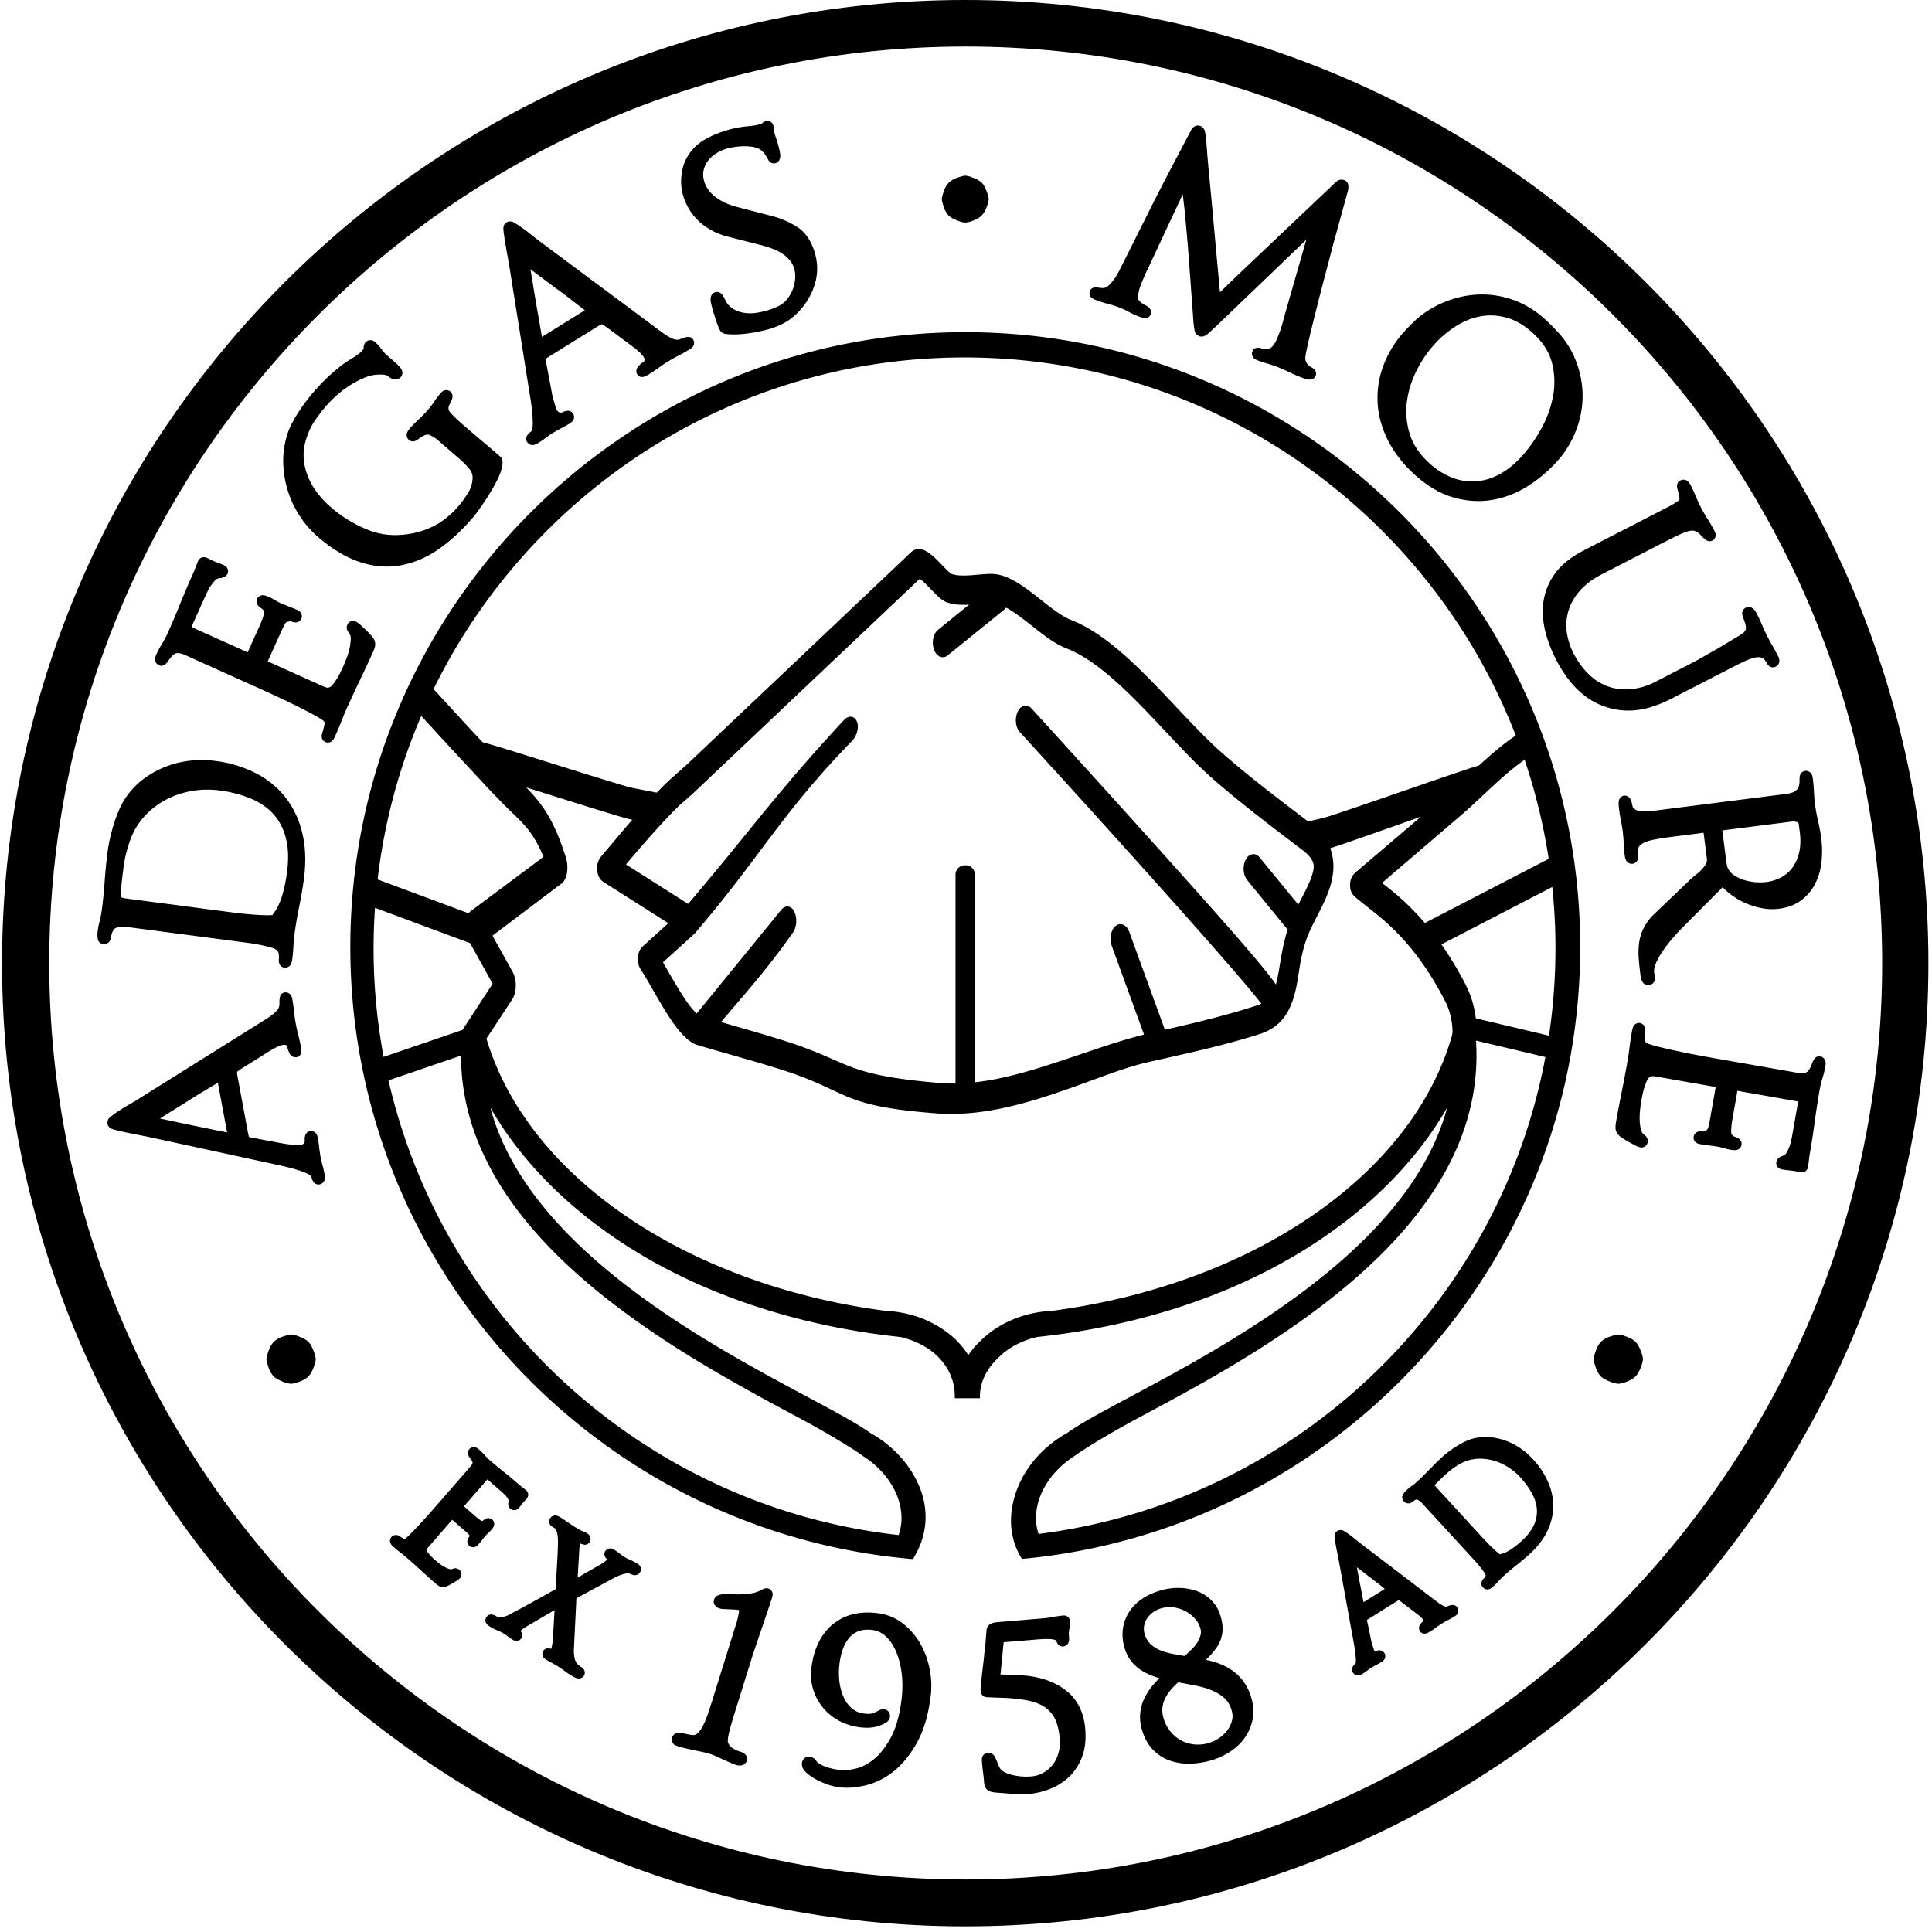<svg xmlns="http://www.w3.org/2000/svg" width="80" height="80" viewBox="0 0 80 80">
    <g fill="#000" fill-rule="evenodd">
        <path d="M9.357 46.882l-.567-.114-.581-.12c-.178-.035-.286-.057-.325-.066l-1.142-.241-.117-.025c.076-.05.176-.114.297-.19l.826-.514a24.672 24.672 0 01.741-.46l.467-.278.066-.039.004.022.378 2.034-.047-.01m4.082 1.74a3.75 3.75 0 00-.087-.378 3.493 3.493 0 01-.078-.334 6.007 6.007 0 01-.055-.38 5.979 5.979 0 00-.059-.411 1.072 1.072 0 00-.024-.092.26.26 0 00-.303-.184c-.07.012-.228.073-.215.352.003.05.001.075 0 .084-.019.057-.055.112-.176.135-.006.001-.034.005-.105.002a5.232 5.232 0 01-.544-.052l-1.307-.245a1.442 1.442 0 01-.175-.04.31.31 0 01-.012-.035 3.724 3.724 0 01-.04-.187l-.414-2.233a1.579 1.579 0 01-.029-.204c-.002-.025.002-.037.002-.037l-.001.001c.001-.001.006-.011.025-.024.04-.03.09-.064.148-.103l1.236-.774c.066-.04.15-.085.25-.132a.982.982 0 01.228-.081.27.27 0 01.133.005c.006.003.029.01.056.06v.001l.004.02a.946.946 0 00.104.28.27.27 0 00.286.14c.066-.012.217-.07.184-.335a3.52 3.52 0 00-.017-.125 6.669 6.669 0 00-.103-.462 6.418 6.418 0 01-.173-.955 7.12 7.12 0 00-.08-.56c-.036-.192-.19-.268-.322-.243-.074.014-.167.065-.193.23a.972.972 0 00-.012.13 5.815 5.815 0 000 .174.467.467 0 01-.154.265 2.3 2.3 0 01-.23.19 4.28 4.28 0 01-.26.171l-5.013 3.137c-.201.13-.402.252-.597.363a8.25 8.25 0 00-.61.387l-.03.026s-.015.014-.066.048c-.176.116-.169.267-.158.326.031.169.207.215.291.238.09.024.203.051.351.084.144.032.309.066.495.102.183.036.373.073.569.113l4.872 1.056.507.109c.183.04.363.083.533.129.17.046.332.096.48.15.132.049.233.1.298.152.016.013.04.039.055.093.065.238.195.28.28.28a.222.222 0 00.047-.005c.147-.027.239-.156.222-.315a1.408 1.408 0 00-.014-.107M4.995 37.008c.011-.091.022-.198.029-.31.017-.181.036-.356.058-.518l.04-.312c.039-.294.113-.61.22-.938.102-.32.238-.6.405-.834a3.08 3.08 0 01.658-.683c.254-.192.53-.348.818-.46a3.795 3.795 0 011.842-.226 5.15 5.15 0 011.337.346c.374.159.685.376.927.646.24.268.411.6.51.99.102.395.117.872.046 1.414a6.775 6.775 0 01-.172.86 2.738 2.738 0 01-.316.746.825.825 0 00-.109.157 1.09 1.09 0 01-.186.012c-.166 0-.35-.007-.55-.022a16.453 16.453 0 01-.967-.098l-4.375-.575a.548.548 0 01-.197-.049c-.013-.007-.015-.011-.016-.016a.311.311 0 01-.002-.13m-.436 1.923a.458.458 0 00.034-.117c.027-.149.083-.335.196-.384.126-.055.293-.07.496-.042l4.956.651c.07.009.167.024.29.043a6.577 6.577 0 01.718.161.595.595 0 01.193.085c.048.037.111.105.108.274V39.62c.001.02.002.057-.003.12-.02.288.2.325.225.329a.273.273 0 00.297-.198.762.762 0 00.032-.14c.025-.185.04-.366.048-.536.007-.157.022-.324.045-.499.05-.385.115-.77.193-1.144.08-.385.147-.78.2-1.175.088-.68.066-1.307-.066-1.865a3.844 3.844 0 00-.685-1.474 3.706 3.706 0 00-1.233-1.017 5.057 5.057 0 00-1.686-.512 4.388 4.388 0 00-1.024-.013 3.988 3.988 0 00-1.005.24c-.325.123-.632.29-.913.495a3.29 3.29 0 00-.746.765 2.951 2.951 0 00-.287.515c-.08.183-.154.378-.219.58a7.36 7.36 0 00-.163.602c-.045.2-.08.388-.102.559-.054.41-.095.825-.124 1.235-.027.398-.067.804-.12 1.207a3.339 3.339 0 01-.078.405c-.04.146-.07.3-.09.459l-.008.057a.7.7 0 00-.003.144l.011.104a.259.259 0 00.226.232.266.266 0 00.287-.164M15.456 26.977c.022-.05.043-.105.061-.168a.454.454 0 00-.007-.285.7.7 0 00-.147-.219 3.595 3.595 0 00-.217-.225 13.837 13.837 0 00-.215-.2.808.808 0 00-.203-.145.257.257 0 00-.205-.006.264.264 0 00-.14.138.295.295 0 00.055.322.364.364 0 01.042.06.48.48 0 01.043.244 2.186 2.186 0 01-.057.39 2.915 2.915 0 01-.126.403c-.054.136-.101.25-.14.338-.032.068-.068.146-.113.236a2.835 2.835 0 01-.31.492.32.32 0 01-.109.095l-.012.005a.18.18 0 01-.1.023.676.676 0 01-.17-.053l-2.299-1.036.586-1.3c.034-.076.079-.162.132-.255.034-.06.066-.074.1-.082a.562.562 0 01.136-.021.67.67 0 01.062.02c.215.08.337-.04.375-.126a.257.257 0 00-.107-.328.809.809 0 00-.082-.045 6.208 6.208 0 00-.369-.153 6.45 6.45 0 01-.344-.142 1.63 1.63 0 01-.19-.103 2.048 2.048 0 00-.243-.13 3.817 3.817 0 00-.118-.046c-.205-.078-.333.018-.38.122-.022.049-.078.22.14.367l.08.057.008.009c.018.014.042.04.057.103l.005.02s.002.012-.003.04c-.008.048-.02.098-.038.15a3.142 3.142 0 01-.114.304l-.525 1.165-2.328-1.049.013-.03.567-1.26c.042-.092.088-.185.137-.279.046-.084.1-.165.162-.241a.81.81 0 01.164-.175.467.467 0 01.171-.041l.029-.004.026-.01a.035.035 0 01.01-.003.272.272 0 00.214-.162.254.254 0 00.008-.198.284.284 0 00-.158-.158 4.143 4.143 0 00-.278-.112 3.35 3.35 0 01-.245-.1.35.35 0 01-.053-.027.92.92 0 00-.112-.058c-.183-.083-.323.003-.375.119-.042.093-.08.189-.116.285-.03.083-.065.169-.103.254-.185.41-.363.827-.53 1.242-.163.406-.339.819-.522 1.226-.064.142-.137.28-.217.408-.09.144-.173.3-.245.46a.467.467 0 00-.05.195.27.27 0 00.157.254c.039.018.175.063.307-.084.03-.035.06-.07.088-.112.152-.227.26-.285.31-.3.089-.025.224.001.39.076l3.36 1.513a43.902 43.902 0 011.274.605c.256.127.497.252.717.372.28.153.354.218.364.227.062.068.055.106.051.122-.019.1-.043.2-.071.295a3.31 3.31 0 00-.04.145c-.04.17.05.279.138.318.034.016.07.023.107.023.09 0 .185-.046.25-.164a2.67 2.67 0 00.07-.142c.088-.197.172-.396.247-.59.073-.189.153-.38.238-.569.157-.347.337-.734.535-1.148.2-.415.38-.806.54-1.158M12.398 21.344c.212.33.466.626.755.876.571.494 1.14.842 1.69 1.033.394.138.789.207 1.178.207.162 0 .323-.012.482-.036a3.895 3.895 0 001.584-.634c.5-.333.996-.783 1.475-1.336.088-.103.198-.247.334-.44.132-.188.262-.385.387-.588a6.38 6.38 0 00.339-.622 1.86 1.86 0 00.183-.565c.004-.048.005-.09.004-.126a.319.319 0 00-.118-.228l-.304-.263a31.367 31.367 0 00-.443-.375c-.155-.129-.3-.252-.436-.37l-.305-.263a6.134 6.134 0 01-.536-.507c-.106-.12-.098-.192-.095-.215v-.012a.298.298 0 01.021-.082c.018-.045.038-.086.058-.123a.944.944 0 00.069-.156c.053-.165-.017-.258-.064-.299a.263.263 0 00-.356.007.824.824 0 00-.066.066 3.615 3.615 0 00-.26.345 3.51 3.51 0 01-.236.313c-.144.165-.28.306-.407.421-.139.127-.26.25-.36.365a.87.87 0 00-.084.119c-.088.146-.041.286.044.36.072.061.198.095.336.006l.127-.087c.042-.03.092-.06.149-.091a.462.462 0 01.142-.048c.023-.004.077-.002.176.05.13.068.195.116.227.144l.929.803c.175.151.321.301.435.447a.547.547 0 01.114.401 1.19 1.19 0 01-.181.56c-.124.205-.256.39-.392.547a3.557 3.557 0 01-.876.75 3.379 3.379 0 01-1.068.392c-.642.123-1.245.075-1.792-.141a5.464 5.464 0 01-1.567-.956 3.973 3.973 0 01-.55-.583c-.16-.21-.29-.435-.387-.672a2.57 2.57 0 01-.176-.743 2.07 2.07 0 01.093-.784c.085-.283.197-.531.332-.739.142-.216.315-.444.516-.677a4.56 4.56 0 01.443-.44c.17-.15.353-.286.544-.408.19-.12.39-.224.594-.309.19-.08.377-.121.56-.125.106-.006.202-.003.285.01a.347.347 0 01.176.09c.047.04.103.07.168.088a.297.297 0 00.313-.095c.04-.046.15-.212-.072-.439a3.675 3.675 0 00-.227-.212l-.23-.2a1.559 1.559 0 01-.259-.275 1.726 1.726 0 00-.281-.313.303.303 0 00-.22-.081.253.253 0 00-.174.088.337.337 0 00-.078.26.716.716 0 01-.079.104.994.994 0 01-.134.121 2.715 2.715 0 01-.21.144 6.332 6.332 0 00-.445.29c-.224.169-.44.352-.642.546a9.01 9.01 0 00-.578.608 7.879 7.879 0 00-.588.782 6.007 6.007 0 00-.269.45 2.763 2.763 0 00-.196.442c-.132.388-.196.79-.191 1.195a4.204 4.204 0 00.67 2.228M22.25 11.361l.78.583a22.83 22.83 0 01.697.523l.429.335.06.047-.019.011-1.758 1.092a99.276 99.276 0 00-.208-1.202l-.057-.327-.189-1.152-.02-.118c.076.053.171.123.285.208M20.9 9.927c.022.146.05.311.084.498.033.183.068.374.102.571l.784 4.923.083.512c.03.184.055.367.074.543.02.176.03.345.034.503.003.14-.01.254-.033.332a.17.17 0 01-.067.085c-.24.179-.176.343-.138.404.052.084.137.13.23.13a.313.313 0 00.144-.037c.048-.024.08-.041.096-.051.121-.076.23-.15.32-.22.078-.06.173-.125.283-.193.092-.057.205-.12.334-.189.14-.073.26-.142.362-.204.017-.011.043-.03.077-.057a.263.263 0 00.062-.349c-.037-.06-.15-.186-.407-.072a.705.705 0 01-.078.031c-.06.003-.126-.011-.191-.116-.002-.004-.017-.029-.039-.096a9.931 9.931 0 01-.117-.388c-.02-.07-.028-.11-.032-.138l-.246-1.306a1.395 1.395 0 01-.026-.179.199.199 0 01.028-.023c.04-.029.093-.064.16-.105l1.93-1.197c.093-.058.15-.087.18-.101a.144.144 0 01.034-.012c.001 0 .012.002.031.014.042.027.093.062.15.101l1.169.87c.062.047.134.11.215.186.073.07.126.131.158.183.026.042.04.083.042.125 0 .007.002.031-.036.074v.001l-.016.01a.928.928 0 00-.224.199.27.27 0 00-.027.317c.035.057.145.177.38.05.058-.032.095-.052.11-.062.134-.083.265-.171.392-.263a6.214 6.214 0 01.828-.508c.168-.086.333-.18.492-.279a.301.301 0 00.144-.186.263.263 0 00-.034-.2c-.039-.064-.12-.133-.285-.098a1.08 1.08 0 00-.125.036l-.108.04-.055.023a.463.463 0 01-.301-.046 2.172 2.172 0 01-.262-.146 3.903 3.903 0 01-.253-.18l-4.744-3.531c-.193-.14-.38-.284-.554-.425a7.801 7.801 0 00-.583-.427l-.034-.02a.473.473 0 01-.07-.043c-.17-.123-.309-.061-.36-.029-.146.09-.126.272-.116.358.01.089.025.206.049.357M28.972 9.19c.322.29.711.493 1.156.607l1.376.35c.157.04.313.09.466.145.144.052.28.119.403.198.12.077.227.17.321.276.088.1.15.215.191.353.059.198.06.42.004.657a1.44 1.44 0 01-.304.618.981.981 0 01-.33.27 2.647 2.647 0 01-.452.182 3.78 3.78 0 01-.463.105 1.731 1.731 0 01-.44.014 1.326 1.326 0 01-.406-.104 1.05 1.05 0 01-.347-.253.37.37 0 01-.055-.08 10.011 10.011 0 00-.083-.155c-.029-.054-.056-.1-.08-.14-.09-.14-.22-.16-.311-.134-.073.022-.235.103-.184.402.017.101.046.22.085.353.038.127.078.255.12.385.044.133.094.265.147.39l.005.01c.052.104.137.17.24.186.039.006.082.011.129.015.076.005.156.008.238.008.194 0 .405-.017.63-.05.31-.045.592-.104.833-.176.295-.088.556-.204.775-.347a2.63 2.63 0 00.624-.587c.252-.326.426-.682.516-1.056.092-.382.079-.777-.039-1.174-.14-.47-.374-.821-.697-1.041a3.615 3.615 0 00-1.122-.484l-1.33-.345a3.187 3.187 0 01-.471-.152 2.167 2.167 0 01-.425-.23 1.583 1.583 0 01-.332-.31 1.142 1.142 0 01-.2-.388.908.908 0 01-.027-.446.996.996 0 01.169-.385c.086-.119.197-.223.33-.31.137-.091.292-.163.46-.212.084-.025.187-.047.307-.065.12-.018.243-.03.363-.034.116-.003.233.002.345.016.102.014.196.036.277.068a.616.616 0 01.183.125 1.266 1.266 0 01.224.315c.106.228.29.186.324.177.053-.016.178-.073.193-.266a.735.735 0 00-.019-.214l-.038-.17a4.913 4.913 0 00-.12-.403 4.884 4.884 0 01-.075-.234.23.23 0 01-.008-.07.68.68 0 00-.025-.204c-.043-.142-.178-.219-.315-.178a.327.327 0 00-.166.104 1.775 1.775 0 01-.313.075 7.898 7.898 0 01-.301.034 4.75 4.75 0 00-.385.054 4.653 4.653 0 00-1.154.384c-.251.12-.461.265-.621.428a1.818 1.818 0 00-.515.95c-.076.364-.065.716.034 1.049.129.433.359.801.685 1.094M45.372 12.329h-.001l-.002-.001h.003zm-.1.048c.036.018.08.037.13.056.155.059.316.109.477.15.142.035.286.08.428.133.146.055.286.119.416.189.146.08.304.152.468.213l.103.032c.254.076.332-.08.35-.127a.264.264 0 00-.047-.261l-.017-.023-.022-.018a.893.893 0 00-.147-.094 1.004 1.004 0 01-.168-.105.559.559 0 01-.086-.09c-.014-.018-.056-.073-.032-.214.024-.14.053-.258.086-.346a9.414 9.414 0 01.362-.833l1.401-2.994c.04.303.073.607.102.91.038.402.075.815.11 1.226l.117 1.565.07.95.037.53c.008.125.02.238.036.334l.004.019a.517.517 0 01.01.069.31.31 0 00.198.272c.12.044.247.005.38-.12l.253-.227 3.782-3.63.018-.017-.888 3.1c-.037.14-.074.275-.111.406a5.09 5.09 0 01-.212.593c-.03.072-.068.143-.11.21a.694.694 0 01-.132.154.203.203 0 01-.112.051.595.595 0 01-.267-.005.893.893 0 00-.085-.025c-.188-.05-.287.066-.315.14a.262.262 0 00.04.259c.037.045.087.08.153.105.133.05.271.096.412.137a5.378 5.378 0 01.885.344c.178.087.36.166.543.235.16.06.264.088.346.088a.269.269 0 00.116-.024.24.24 0 00.126-.134c.02-.054.063-.235-.196-.362a.354.354 0 01-.112-.086l-.01-.01a.398.398 0 01-.113-.258c0-.007-.003-.08.06-.38.053-.247.122-.543.204-.88.085-.343.178-.712.278-1.108.1-.395.198-.773.294-1.136.096-.362.18-.683.252-.962.073-.282.123-.467.155-.572l.525-1.915c.063-.285-.048-.392-.153-.432a.322.322 0 00-.313.05c-.044.033-.101.086-.169.156l-3.945 3.74c-.327.314-.567.547-.714.694l-.006.006a896.34 896.34 0 01-.193-2.101l-.143-1.563-.098-1.037a47.066 47.066 0 01-.109-1.246 14.342 14.342 0 01-.02-.266 6.125 6.125 0 00-.029-.295l-.005-.028a2.032 2.032 0 01-.021-.1c-.034-.169-.136-.232-.194-.253-.1-.038-.252-.027-.355.129a.795.795 0 00-.065.112l-.729 1.387c-.368.7-.732 1.408-1.08 2.108l-1.058 2.113a7.452 7.452 0 01-.133.258 2.065 2.065 0 01-.38.5.36.36 0 01-.147.092c-.065.012-.105.013-.126.012a1.527 1.527 0 01-.23-.031c-.152-.014-.241.075-.272.155-.038.103-.011.249.141.326zM58.249 16.707c.047-.441.175-.88.381-1.304.207-.428.465-.813.766-1.144a4.32 4.32 0 01.92-.772c.327-.202.672-.335 1.024-.394a2.28 2.28 0 01.383-.032c.225 0 .453.033.682.098.359.102.718.315 1.068.633.405.368.67.778.786 1.216.117.45.136.911.054 1.37a4.45 4.45 0 01-.485 1.359c-.242.44-.521.835-.83 1.175-.27.297-.564.536-.876.71a2.435 2.435 0 01-.956.305 2.284 2.284 0 01-.993-.132 3.023 3.023 0 01-.998-.627c-.386-.352-.651-.742-.788-1.162a3.114 3.114 0 01-.138-1.3m-.763 1.555c.256.497.624.967 1.097 1.397.494.448 1.011.758 1.536.92.366.113.734.169 1.097.169.158 0 .316-.01.473-.032a3.945 3.945 0 001.49-.535c.466-.28.9-.639 1.288-1.066a4.123 4.123 0 001.031-2.21c.054-.405.043-.82-.034-1.236a4.063 4.063 0 00-.443-1.22 3.993 3.993 0 00-.481-.662 8.1 8.1 0 00-.568-.568 3.829 3.829 0 00-2.417-1.02 3.99 3.99 0 00-1.273.148 4.284 4.284 0 00-1.185.537c-.181.115-.35.247-.502.39a7.519 7.519 0 00-.423.431 4.389 4.389 0 00-.895 1.45 3.809 3.809 0 00-.23 1.564c.034.523.182 1.042.44 1.543M64.54 23.561c-.256.29-.442.627-.551.998-.121.414-.14.863-.055 1.332.082.458.252.939.505 1.43.534 1.036 1.236 1.695 2.085 1.961a2.965 2.965 0 001.292.116c.433-.055.917-.22 1.44-.49l2.607-1.343c.169-.087.332-.165.483-.23.138-.06.267-.099.384-.115a.458.458 0 01.246.022c.057.025.108.082.154.17a.925.925 0 00.056.093c.08.122.222.162.348.098a.268.268 0 00.146-.243.405.405 0 00-.052-.192c-.07-.136-.147-.277-.229-.42a9.608 9.608 0 01-.219-.402 5.977 5.977 0 01-.213-.46 6.906 6.906 0 00-.23-.493.794.794 0 00-.1-.146c-.095-.111-.236-.143-.358-.08-.035.018-.207.123-.107.382.022.059.049.134.078.22a.883.883 0 01.047.236.19.19 0 01-.024.1.418.418 0 01-.106.112 2.634 2.634 0 01-.243.16c-.127.074-.28.166-.457.275-.175.107-.351.21-.523.307-.178.1-.34.192-.484.275a9.008 9.008 0 01-.286.16l-1.584.816a2.807 2.807 0 01-1.085.33c-.34.023-.66-.019-.946-.125a2.215 2.215 0 01-.784-.508 3.278 3.278 0 01-.61-.838 2.683 2.683 0 01-.293-.94 2.118 2.118 0 01.09-.89c.094-.282.254-.552.476-.799.225-.249.519-.469.873-.651l2.493-1.285c.293-.15.536-.272.723-.36.174-.08.316-.134.425-.157a.466.466 0 01.213-.006.586.586 0 01.235.153 1.652 1.652 0 00.205.198c.134.112.247.08.301.052a.253.253 0 00.137-.235.367.367 0 00-.046-.159 6.23 6.23 0 00-.291-.503 6.04 6.04 0 01-.483-.924 6.003 6.003 0 00-.218-.475.647.647 0 00-.086-.128.274.274 0 00-.342-.063c-.044.022-.181.113-.121.338l.048.176c.015.057.027.118.035.179a.306.306 0 01-.003.099.397.397 0 01-.112.097 4.22 4.22 0 01-.426.244l-3.401 1.752c-.447.23-.803.493-1.056.779M74.153 34.024a.687.687 0 01.279.022c.018.006.043.013.054.097l.043.34c.035.27.028.525-.017.76-.046.231-.13.44-.247.62-.117.177-.271.324-.459.438-.19.114-.416.189-.671.222a2.203 2.203 0 01-.433.007 2.148 2.148 0 01-.458-.083 1.65 1.65 0 01-.406-.182.789.789 0 01-.273-.28.532.532 0 01-.064-.203 10.058 10.058 0 01-.043-.3l-.137-1.074-.002-.023 2.834-.36zm-6.226-.434a.446.446 0 01-.307-.149s-.005-.006-.01-.025a1.689 1.689 0 01-.032-.13.77.77 0 00-.053-.17c-.066-.142-.187-.181-.28-.17-.048.007-.208.046-.22.287-.003.066.003.154.017.27.02.155.046.315.078.476.03.152.055.302.073.448.02.16.033.318.039.47a5.8 5.8 0 00.041.508c.008.058.02.112.036.164.051.156.185.212.295.198.124-.016.212-.111.227-.244.004-.042.005-.09.002-.148l-.007-.144c-.002-.03.001-.042.001-.042l.008-.03a.274.274 0 01.117-.19c.107-.082.263-.145.465-.186.228-.048.479-.09.745-.123l1.38-.176.137 1.075a.321.321 0 01-.033.199c-.044.081-.101.16-.169.234-.07.077-.15.15-.237.215a2.844 2.844 0 00-.27.232l-1.455 1.393a2.195 2.195 0 00-.443.574 1.94 1.94 0 00-.198.622 3.062 3.062 0 00-.018.652c.016.215.04.448.072.692.005.039.015.09.033.164.046.189.178.254.29.254l.037-.002v-.001c.135-.017.267-.132.24-.342a.92.92 0 00-.023-.125.525.525 0 01-.012-.066.742.742 0 01.08-.38c.075-.173.174-.346.292-.515.12-.173.248-.336.377-.487.131-.152.239-.272.316-.352l1.767-1.778.005-.004c.13.136.276.26.434.37.185.128.383.236.589.32.207.085.423.147.643.185.226.039.448.045.663.017.367-.047.68-.166.93-.354.245-.185.439-.416.576-.687.133-.263.22-.561.258-.885a4.037 4.037 0 00-.008-.978 7.346 7.346 0 00-.134-.742 6.741 6.741 0 01-.126-.697 5.609 5.609 0 01-.042-.494 6.025 6.025 0 00-.045-.53 1.203 1.203 0 00-.023-.13.27.27 0 00-.305-.209.25.25 0 00-.215.23 1.351 1.351 0 00-.01.115l-.001.01v.011c.007.179-.03.316-.107.406-.078.09-.22.15-.423.176l-5.605.713a2.156 2.156 0 01-.452.005zM75.542 43.85a.262.262 0 00-.17-.109c-.043-.007-.186-.018-.278.157-.02.04-.04.083-.058.13-.09.258-.18.341-.226.368-.055.032-.17.062-.396.023l-3.63-.637-.562-.104a34.545 34.545 0 01-.821-.168 20.73 20.73 0 01-.787-.183c-.31-.08-.397-.124-.409-.13-.077-.05-.08-.09-.08-.106a2.939 2.939 0 01-.003-.304c.002-.058.002-.107.002-.15-.002-.175-.116-.257-.213-.275-.12-.021-.262.041-.309.227a1.73 1.73 0 00-.033.155 12.19 12.19 0 00-.095.632c-.024.199-.054.404-.09.61-.067.376-.146.795-.236 1.245-.089.448-.169.87-.236 1.255-.01.054-.015.112-.018.178-.004.1.021.192.077.275a.734.734 0 00.197.175c.08.055.169.11.266.165l.257.14a.855.855 0 00.233.091.256.256 0 00.302-.214.294.294 0 00-.134-.298.33.33 0 01-.055-.048.468.468 0 01-.101-.226 2.126 2.126 0 01-.041-.391c-.003-.141.005-.283.022-.423a6.937 6.937 0 01.103-.618 2.948 2.948 0 01.179-.553.3.3 0 01.083-.12l.01-.008a.182.182 0 01.091-.047.66.66 0 01.177.01l2.483.436-.246 1.405a3.06 3.06 0 01-.065.28c-.018.065-.045.088-.075.104a.553.553 0 01-.13.054c-.007 0-.027 0-.063-.004-.229-.025-.316.122-.333.215a.258.258 0 00.185.29c.04.013.07.02.092.024.128.022.261.042.395.057.117.013.242.031.368.054.07.012.14.03.21.052.089.028.179.05.266.066l.127.016c.218.025.318-.1.338-.213.01-.053.02-.232-.225-.32-.071-.026-.092-.036-.092-.036l-.011-.006a.177.177 0 01-.08-.087l-.01-.018s-.006-.01-.007-.039a1.053 1.053 0 010-.155c.003-.062.008-.12.014-.177.007-.056.014-.105.021-.146l.22-1.258 2.516.442-.005.032-.239 1.36c-.017.099-.039.2-.064.304a1.448 1.448 0 01-.097.275.83.83 0 01-.116.21.448.448 0 01-.156.082l-.026.01-.023.018-.009.005a.27.27 0 00-.168.209.257.257 0 00.042.194c.03.042.086.096.191.114.096.017.197.03.298.04a3.5 3.5 0 01.263.035.383.383 0 01.056.014c.037.012.08.022.123.03a.41.41 0 00.07.005c.06 0 .114-.016.16-.048a.255.255 0 00.105-.166c.018-.1.032-.203.042-.305.009-.089.022-.18.038-.272.076-.438.146-.887.205-1.334.059-.435.127-.878.204-1.317.027-.155.064-.306.11-.449.052-.162.093-.333.124-.506.015-.082.026-.201-.044-.3M20.212 63.482a1.45 1.45 0 00.184-.199c.112-.144.07-.288-.013-.36-.074-.065-.21-.1-.352.017a.521.521 0 01-.04.032l-.01.007c-.006.004-.017.004-.026.004h-.002a.518.518 0 01-.07-.041 2.17 2.17 0 01-.148-.114l-.523-.455.97-1.115.587.51c.045.04.09.082.133.125.037.038.07.078.101.126a.687.687 0 01.058.096.248.248 0 01-.009.079l-.005.028.001.023a.251.251 0 00.26.288.257.257 0 00.18-.094c.042-.048.083-.1.124-.154a2.07 2.07 0 01.123-.148.81.81 0 00.063-.065.286.286 0 00.068-.132.24.24 0 00-.078-.23c-.05-.042-.1-.083-.152-.121a2.077 2.077 0 01-.125-.1c-.208-.182-.422-.36-.635-.53a17.97 17.97 0 01-.62-.518 1.819 1.819 0 01-.19-.19 2.47 2.47 0 00-.234-.234c-.028-.025-.114-.099-.232-.092a.247.247 0 00-.168.083c-.056.062-.09.172-.018.294a.701.701 0 00.057.083c.096.12.098.174.097.18 0 .014-.01.07-.102.177l-1.55 1.778a27.14 27.14 0 01-.603.667c-.127.135-.248.26-.359.37a1.618 1.618 0 01-.185.168l-.018.008a1.514 1.514 0 01-.143-.084 1.841 1.841 0 00-.083-.05.247.247 0 00-.316.044c-.072.083-.096.227.023.349.025.025.05.049.075.071.101.088.204.172.305.251.095.073.19.153.286.235.18.157.373.33.574.515.207.189.403.364.582.52.028.025.06.05.098.073.06.039.127.058.196.058h.026a.531.531 0 00.188-.06c.06-.029.12-.061.18-.097l.162-.098a.641.641 0 00.142-.112.243.243 0 00-.023-.345.266.266 0 00-.293-.035c-.016.007-.025.009-.027.01a.215.215 0 01-.109-.013 1.182 1.182 0 01-.205-.093 1.581 1.581 0 01-.202-.135 4.107 4.107 0 01-.284-.243c-.04-.038-.08-.08-.117-.123a1.315 1.315 0 01-.1-.131c-.019-.027-.02-.04-.02-.04l-.002-.013c-.002-.014 0-.02 0-.02h-.001a.362.362 0 01.054-.078l1.008-1.158.592.515c.036.032.076.071.124.126a.299.299 0 01-.008.058l-.015.021c-.11.143-.068.286.016.359a.243.243 0 00.325-.007.664.664 0 00.049-.048c.057-.066.112-.133.165-.2a3.94 3.94 0 01.149-.182c.027-.03.057-.061.09-.09M22.944 63.18zm3.494 1.599a.68.68 0 00-.056-.04 2.333 2.333 0 00-.29-.149 1.737 1.737 0 01-.42-.251 2.004 2.004 0 00-.234-.163.566.566 0 00-.062-.032.243.243 0 00-.317.09c-.018.03-.1.191.093.34a1.426 1.426 0 01-.179.137l-.068.046-.985.568.07-1.195a.644.644 0 01.05-.217c.033.016.069.029.106.038.1.035.212-.003.27-.1a.254.254 0 00-.096-.353.91.91 0 00-.12-.062 3.197 3.197 0 01-.097-.042 1.095 1.095 0 01-.137-.07l-.158-.095a5.094 5.094 0 01-.307-.202 5.705 5.705 0 00-.332-.218.477.477 0 00-.092-.042.255.255 0 00-.304.113.24.24 0 00.092.334c.036.022.069.043.098.063.015.01.027.022.035.033a.41.41 0 01.066.144c.02.073.031.154.035.242.005.096.006.202.003.314a24.49 24.49 0 01-.014.36l-.062 1.107c-.008.122-.014.224-.017.307v.02l-.005.002c-.066.035-.146.08-.236.133l-.412.23-.043.023-.5.277c-.161.088-.305.165-.431.231a5.038 5.038 0 00-.253.138c-.053.03-.12.06-.2.087a.553.553 0 01-.17.034 3.523 3.523 0 00-.15-.004s-.01-.002-.027-.013a1.037 1.037 0 00-.12-.062c-.16-.068-.277.004-.327.087-.045.073-.074.23.1.351l.074.049c.1.06.204.112.307.153a1.61 1.61 0 01.4.232c.062.05.131.098.202.14.03.019.12.074.226.047a.238.238 0 00.147-.107.24.24 0 00-.045-.298l.065-.053a2.17 2.17 0 01.157-.112l1.195-.698-.072 1.24a2.457 2.457 0 01-.037.245.96.96 0 01-.032.117.294.294 0 01-.038-.008c-.183-.052-.268.061-.29.097a.24.24 0 00.055.315.434.434 0 00.056.04c.075.046.152.089.231.131a4.024 4.024 0 01.519.326c.11.082.225.159.34.227.019.012.056.032.113.06.06.03.114.041.159.041.135 0 .202-.1.213-.117a.243.243 0 00.028-.182.269.269 0 00-.128-.166c-.142-.086-.227-.18-.262-.287a1.348 1.348 0 01-.054-.462l.09-1.826c.004-.114.01-.206.014-.274v-.009l1.602-.865c.077-.04.17-.078.277-.114.099-.032.19-.05.259-.054 0 0 .01 0 .032.006.027.009.05.016.072.025a.77.77 0 00.107.037.25.25 0 00.285-.107.248.248 0 00-.064-.328zM31.812 65.776c-.093-.03-.176.005-.24.037-.032.018-.078.04-.133.067a1.21 1.21 0 01-.176.064c-.073.02-.158.036-.257.047-.2.025-.399.033-.589.027a7.58 7.58 0 00-.49-.004l-.013.001c-.19.02-.306.094-.345.22a.274.274 0 00.043.252c.04.051.097.089.17.112a.845.845 0 00.219.03l.22.01c.079.005.155.01.228.011.077.003.103.01.106.011.032.01.046.021.048.024 0 0 .004.01.002.035a3.882 3.882 0 01-.16.64l-.942 3.022c-.062.201-.128.403-.196.6a3.9 3.9 0 01-.204.49 1.05 1.05 0 01-.213.297.264.264 0 01-.185.076c-.035 0-.1-.005-.208-.029l-.265-.056c-.305-.052-.386.131-.404.189a.266.266 0 00.164.332 1.492 1.492 0 00.234.074l.142.034.136.032.05.011.021.006c.144.031.29.062.437.091.137.027.275.063.413.105.064.02.137.049.216.086.09.042.185.084.285.128l.28.127c.097.045.188.08.267.105a.551.551 0 00.196.025.285.285 0 00.256-.202c.02-.06.055-.269-.28-.373a1.346 1.346 0 01-.316-.146.451.451 0 01-.174-.207l-.007-.013c-.003-.005-.015-.033-.01-.105.003-.078.018-.172.043-.28.026-.115.06-.242.099-.378a21.8 21.8 0 01.131-.438l.717-2.3c.047-.151.109-.338.183-.557l.238-.698.238-.698c.079-.233.14-.419.187-.568a.601.601 0 00.017-.08.252.252 0 00-.18-.286M38.106 68.055a2.836 2.836 0 00-.722-.832 2.122 2.122 0 00-1.06-.428c-.739-.09-1.362.068-1.85.473-.484.403-.779 1.008-.876 1.8a2.07 2.07 0 00.08.912c.09.277.23.528.413.746.184.22.41.4.673.538.26.135.544.224.844.26.23.029.435.025.61-.012.168-.035.32-.093.454-.174a.243.243 0 00.085-.063.292.292 0 00.094-.178c.02-.162-.08-.295-.238-.315a.355.355 0 00-.22.043c-.065.037-.15.076-.25.116-.053.02-.158.04-.36.014a.926.926 0 01-.505-.211 1.314 1.314 0 01-.343-.464 2.225 2.225 0 01-.176-.65 3.119 3.119 0 01.003-.743c.027-.215.075-.419.141-.606.064-.178.151-.334.26-.462a.962.962 0 01.389-.275c.155-.061.348-.078.572-.05.207.026.386.11.547.256.17.155.313.362.424.615.115.262.196.569.24.911.044.345.042.72-.006 1.113-.08.64-.227 1.163-.439 1.554-.211.39-.446.692-.698.896-.247.201-.5.333-.75.392-.259.06-.477.08-.651.059a2.58 2.58 0 01-.596-.129 1.271 1.271 0 01-.29-.146.473.473 0 01-.106-.1.353.353 0 00-.255-.169.286.286 0 00-.337.253c-.017.143.047.281.19.411.1.093.228.182.38.265.146.08.308.152.479.213.175.06.34.101.494.12.098.012.2.019.305.019.248 0 .515-.034.795-.101a2.983 2.983 0 001.162-.585c.362-.289.687-.691.965-1.195.278-.504.467-1.149.562-1.917.044-.365.03-.742-.045-1.12a3.419 3.419 0 00-.388-1.054M44.194 70.044c-.426-.353-.978-.572-1.644-.651a5.257 5.257 0 00-.28-.021 23.436 23.436 0 00-.72-.032l-.122-.002.001-.007.127-1.298.003-.029a.984.984 0 01.073-.009l1.28-.106c.37-.031.555-.023.645-.012.142.02.18.05.183.055.04.194.177.254.284.243.124-.01.22-.1.24-.224a.496.496 0 00.005-.119l-.011-.146a.375.375 0 01.004-.095l.002-.017c.005-.066.014-.128.025-.184a.962.962 0 00.014-.27.243.243 0 00-.084-.168.26.26 0 00-.19-.057 3.809 3.809 0 00-.42.06 3.72 3.72 0 01-.419.057l-1.854.155a1.087 1.087 0 00-.258.047.342.342 0 00-.23.31l-.013.141-.014.185a9.18 9.18 0 01-.013.178l-.011.137c-.02.14-.037.288-.053.453-.015.155-.032.303-.052.448l-.053.475c-.011.052-.02.126-.027.237a1.553 1.553 0 00-.005.246c.013.167.126.238.219.249l.072.008.653.024c.393.016.74.055 1.032.115.276.057.508.15.69.276.179.124.314.282.413.484.101.208.167.478.194.8.019.23 0 .44-.057.627a1.312 1.312 0 01-.634.806c-.15.083-.305.13-.477.144a2.44 2.44 0 01-.846-.073 1.24 1.24 0 01-.293-.116.438.438 0 01-.14-.111.648.648 0 01-.081-.148c-.029-.071-.054-.136-.079-.195a1.741 1.741 0 00-.08-.17.3.3 0 00-.288-.165c-.145.012-.247.126-.247.277 0 .043.002.093.007.151.012.143.027.284.045.418.016.132.031.263.041.39.02.225.128.317.216.355.054.023.142.05.395.066.212.014.41.03.587.05a3.122 3.122 0 00.615.004c.288-.024.583-.091.876-.2.302-.11.573-.277.807-.494.236-.22.422-.498.551-.827.13-.332.177-.728.14-1.18-.056-.66-.306-1.18-.744-1.545M51.015 71.244c-.036.145-.1.28-.19.4a1.458 1.458 0 01-.342.324 1.557 1.557 0 01-1.052.262 1.45 1.45 0 01-.98-.55 1.555 1.555 0 01-.267-.519 1.134 1.134 0 01-.05-.453c.016-.14.057-.274.12-.397.065-.13.15-.254.253-.369.087-.098.181-.193.28-.283l.69.132c.248.046.481.113.69.199.201.08.379.189.529.323.14.123.24.289.303.505.045.15.05.29.016.426m-3.01-2.928a1.274 1.274 0 01-.383-.257.928.928 0 01-.224-.4.712.712 0 01-.022-.34.801.801 0 01.122-.304 1.046 1.046 0 01.56-.41c.174-.052.35-.068.524-.047a1.423 1.423 0 01.892.46c.11.118.184.248.228.4.03.096.034.186.014.272-.024.1-.066.203-.127.303a1.556 1.556 0 01-.249.307c-.09.088-.186.179-.287.271-.18-.028-.356-.06-.525-.094a2.528 2.528 0 01-.523-.161m3.42 1.225a2.1 2.1 0 00-.572-.48 2.874 2.874 0 00-.674-.273 6.95 6.95 0 00-.244-.06l.068-.067c.129-.129.24-.255.33-.378.097-.13.17-.267.218-.405.049-.14.073-.291.073-.449 0-.155-.03-.329-.085-.517a1.513 1.513 0 00-.386-.655 1.643 1.643 0 00-.62-.384 2.322 2.322 0 00-.727-.121 2.582 2.582 0 00-.769.11c-.3.089-.56.212-.777.366a1.892 1.892 0 00-.526.553c-.128.21-.209.442-.24.69-.03.247-.007.503.07.76.065.22.162.412.288.568.126.154.274.285.443.388.161.098.34.18.53.245.059.02.12.04.183.058a7.38 7.38 0 00-.191.201c-.156.17-.286.356-.39.55a1.8 1.8 0 00-.136 1.402c.103.343.261.622.473.832.21.208.454.357.726.444a2.4 2.4 0 00.838.109c.285-.012.57-.06.847-.142a2.92 2.92 0 00.768-.356c.242-.159.444-.351.6-.572.157-.224.267-.477.324-.754a1.85 1.85 0 00-.055-.905 2.1 2.1 0 00-.388-.758M56.462 66.342a23.94 23.94 0 01-.054-.28l-.073-.372a51.825 51.825 0 00-.04-.206l-.109-.588.002.002.494.378a35.228 35.228 0 01.436.336c.08.064.155.123.224.18l-.88.55zm3.883.22c-.026-.04-.102-.129-.26-.097a.573.573 0 00-.089.025l-.068.025a.35.35 0 00-.026.01.218.218 0 01-.128-.026 1.354 1.354 0 01-.154-.09 3.06 3.06 0 01-.156-.114l-2.99-2.283a9.283 9.283 0 01-.347-.272 5.473 5.473 0 00-.372-.28l-.03-.017a.295.295 0 01-.033-.023c-.103-.075-.222-.084-.32-.023-.135.086-.113.246-.105.307a12.27 12.27 0 00.097.546l.072.36.565 3.117.06.325c.02.115.038.23.054.34.014.11.023.214.028.311a.61.61 0 01-.012.183c0 .003-.007.007-.007.007-.213.16-.124.33-.104.363a.25.25 0 00.214.118c.042 0 .084-.01.126-.03l.064-.036c.077-.048.145-.095.203-.14.044-.036.1-.074.164-.114.053-.034.119-.071.197-.113.087-.046.164-.089.227-.129a.607.607 0 00.057-.041.246.246 0 00.052-.324c-.02-.03-.126-.178-.354-.077l-.025.01c-.01-.002-.022-.01-.04-.039 0 0-.008-.012-.02-.048a12.37 12.37 0 01-.077-.243.658.658 0 01-.02-.081l-.175-.828-.011-.06a1.42 1.42 0 01.066-.044l1.173-.734c.036-.022.06-.037.079-.046l.07.05.736.561c.037.029.08.068.13.115a.601.601 0 01.09.103.11.11 0 01.015.031.609.609 0 00-.146.135.25.25 0 00-.019.29c.013.02.123.18.345.06.039-.02.062-.035.072-.04a4.16 4.16 0 00.244-.166 3.586 3.586 0 01.49-.304c.106-.054.209-.113.307-.175a.254.254 0 00.092-.354l-.001-.002zM63.512 63.156c-.1.217-.27.437-.508.655a3.94 3.94 0 01-.407.325 1.53 1.53 0 01-.413.206.505.505 0 00-.084.018 4.782 4.782 0 01-.314-.28c-.093-.091-.18-.18-.263-.267l-.167-.177-1.908-2.081a.674.674 0 01-.048-.058l.009-.008c.041-.04.089-.086.137-.136a8.09 8.09 0 01.227-.218l.141-.129c.13-.118.283-.233.458-.34a1.713 1.713 0 011.057-.259c.192.014.38.054.557.118a2.443 2.443 0 01.957.637c.214.235.385.47.506.701.115.22.18.44.191.657a1.34 1.34 0 01-.128.636m-.043-2.741a3.023 3.023 0 00-.506-.441 2.701 2.701 0 00-.6-.313 2.568 2.568 0 00-.657-.15 2.103 2.103 0 00-.69.053 1.86 1.86 0 00-.356.13 4.132 4.132 0 00-.936.632c-.187.172-.37.351-.544.533-.168.176-.345.348-.525.514-.06.055-.123.105-.186.15-.08.055-.158.118-.231.185l-.026.024a.464.464 0 00-.072.082l-.038.058a.245.245 0 00.027.298.25.25 0 00.297.056.379.379 0 00.08-.052c.093-.077.148-.088.166-.083a.56.56 0 01.225.166l2.163 2.358.122.139a4.337 4.337 0 01.282.365.34.34 0 01.051.097c.004.017.011.045-.035.098l-.01.015a.49.49 0 01-.041.045c-.124.129-.1.276-.024.358.05.055.115.082.182.082a.267.267 0 00.14-.04c.034-.02.061-.041.085-.063.086-.079.167-.16.239-.239.06-.067.131-.138.209-.21a8.94 8.94 0 01.534-.452c.192-.15.38-.31.56-.475.317-.29.557-.603.714-.93.159-.33.242-.67.248-1.011a2.459 2.459 0 00-.211-1.021 3.432 3.432 0 00-.636-.958M12.872 55.698a.64.64 0 00-.236-.236 1.877 1.877 0 00-.306-.137.862.862 0 00-.275-.066c-.045 0-.116.01-.333.084a.937.937 0 00-.388.224c-.087.09-.157.216-.217.384-.073.213-.083.285-.083.328 0 .043.01.116.083.332v.001a.98.98 0 00.219.386c.089.09.262.177.545.276l.153.024.02.001a.903.903 0 00.273-.06c.123-.04.225-.087.31-.14a.74.74 0 00.227-.228c.055-.085.103-.19.144-.313a.89.89 0 00.066-.279.855.855 0 00-.066-.275 1.81 1.81 0 00-.136-.306M67.827 55.698a.64.64 0 00-.235-.236 1.877 1.877 0 00-.306-.137.866.866 0 00-.276-.066c-.044 0-.115.01-.332.084a.937.937 0 00-.389.224c-.087.09-.157.215-.216.384-.073.213-.083.285-.083.328 0 .043.01.116.083.332v.001c.058.172.13.298.218.386.09.09.263.177.546.276l.153.024.02.001a.903.903 0 00.272-.06c.124-.04.225-.087.31-.14a.747.747 0 00.228-.228c.054-.085.103-.19.144-.313a.89.89 0 00.066-.279.855.855 0 00-.066-.275 1.81 1.81 0 00-.137-.306M39.077 8.562a.927.927 0 00.208.367c.085.086.25.169.52.262l.145.024.019.001a.85.85 0 00.259-.058c.118-.038.214-.082.295-.134a.698.698 0 00.216-.216c.052-.08.098-.18.137-.297a.853.853 0 00.064-.266.82.82 0 00-.064-.261 1.75 1.75 0 00-.129-.292.61.61 0 00-.225-.225 1.753 1.753 0 00-.291-.13.815.815 0 00-.262-.062c-.042 0-.11.01-.316.079a.905.905 0 00-.37.214.986.986 0 00-.206.365c-.07.202-.079.271-.079.312 0 .041.01.11.08.317z"/>
        <path d="M39.989 77.826c-20.926 0-37.95-17.025-37.95-37.95 0-20.923 17.024-37.949 37.95-37.949 20.924 0 37.948 17.026 37.948 37.95 0 20.924-17.024 37.949-37.948 37.949M39.969 0C17.977 0 .085 17.892.085 39.883c0 21.99 17.892 39.883 39.882 39.883 21.992 0 39.884-17.894 39.884-39.883C79.852 17.892 61.96 0 39.968 0"/>
        <path d="M61.245 31.695c-.89.26-5.976 2.064-6.45 2.175l-.627.145-.096-.072c-1.138-.865-2.318-1.76-3.426-2.728-.627-.546-1.273-1.233-1.953-1.953-1.39-1.473-2.83-3.003-4.346-3.592-.372-.146-.79-.473-1.228-.82-.669-.528-1.365-1.079-2.053-1.086-.187-.002-.396.017-.596.034-.387.034-.787.069-1.08-.037-.063-.032-.248-.224-.367-.349-.418-.435-.894-.926-1.301-.542l-9.255 8.765-.822.733c.014.073-.003.006-.007.01-.148.142-.295.291-.442.443-.342-.065-.684-.132-1.021-.198-.465-.092-5.14-1.604-6.197-1.894-.17-.181-.338-.364-.507-.545l-.178-.192c-.44-.475-.89-.97-1.34-1.458 3.984-8.125 12.34-13.733 21.984-13.733 10.386 0 19.281 6.505 22.827 15.654-.524.35-1.026.787-1.519 1.24m2.882 3.869L59 38.22a10.61 10.61 0 00-1.5-1.446 26.308 26.308 0 01-.271-.215l3.326-2.85c.307-.264.616-.556.923-.844.539-.506 1.091-1.015 1.653-1.403.446 1.32.782 2.69.997 4.1m.28 3.706c0 1.23-.093 2.437-.268 3.617l-3.03-.719a4.098 4.098 0 00-.424-1.398 14.126 14.126 0 00-1-1.662l4.591-2.378c.086.835.132 1.682.132 2.54M43.003 63.517c-.193-.59-.087-1.143.061-1.538.254-.675.786-1.287 1.43-1.686l-.002-.003c.453-.329 1.525-.979 2.747-1.632 5.048-2.7 14.389-7.7 13.879-15.57l2.845.676.029.003c-1.935 10.358-10.427 18.422-20.989 19.75m-4.325-36.613c.073.199.216.31.361.31a.301.301 0 00.2-.074l2.34-1.894a.467.467 0 00.08-.086c.346.182.717.474 1.08.76.46.365.936.74 1.402.92 1.372.53 2.752 1.994 4.082 3.406.693.738 1.353 1.44 2.01 2.014 1.128.985 2.32 1.889 3.466 2.761l.245.186c.261.2.42.408.448.59.05.332-.242.912-.502 1.41l-.13.253c-.634-.775-.96-1.171-1.6-1.955-.174-.211-.433-.172-.573.083-.141.258-.118.64.055.852.647.793.97 1.19 1.618 1.982a.47.47 0 00.062.06c-.173.539-.258 1.053-.335 1.513a8.179 8.179 0 01-.154.772c-.47-.691-1.731-2.135-4.99-5.766-2.534-2.82-5.103-5.636-5.13-5.665-.18-.199-.436-.141-.568.128-.134.271-.098.649.082.848 3.502 3.83 9.067 10.005 10 11.246-.057.028-.12.054-.189.077-1.225.403-2.537.714-3.803 1.003l-1.475-4.051c-.106-.294-.358-.405-.56-.246-.2.154-.276.526-.168.818l1.34 3.68c-.947.234-2 .605-3.103.975-1.274.427-2.592.856-3.898 1.001v-8.598a.387.387 0 00-.386-.387h-.032a.387.387 0 00-.387.387v8.65a6.848 6.848 0 01-.644-.022c-3.641-.307-3.682-.76-5.66-1.483-.893-.328-2.174-.684-3.406-1.04 1.102-1.31 1.896-2.17 2.987-3.719.152-.22.173-.606.045-.858s-.368-.278-.543-.065l-3.496 4.286c-.366-.319-.855-1.183-1.202-1.778-.066-.113-.132-.23-.194-.34l1.322-1.2a.496.496 0 00.087-.107c2.656-3.106 3.481-4.84 6.413-7.854.198-.203.307-.558.213-.8-.093-.243-.345-.282-.536-.076-2.782 2.991-3.904 4.622-6.457 7.618l-2.575-1.634c.703-.83 1.427-1.669 2.174-2.41l.571-.502 9.42-8.917c.12.075.344.307.47.439.236.246.44.456.634.528.297.11.618.121.938.104l-1.288 1.044c-.199.16-.27.53-.161.823m4.891 27.374c-.24.01-.478.039-.714.085-.012 0-.023.002-.035.003v.002c-.7.143-1.364.439-1.903.872-.32.258-.6.551-.822.872a3.554 3.554 0 00-.784-.872 4.466 4.466 0 00-1.903-.87v-.004c-.012 0-.024-.003-.035-.003a4.735 4.735 0 00-.715-.085c-8.116-1.067-14.787-5.479-16.516-11.272l1.077-1.638c.086-.135.135-.334.137-.546a1.182 1.182 0 00-.124-.57l-.839-1.508 2.832-2.138c.112-.058.205-.222.248-.44a1.41 1.41 0 00-.034-.635c-.5-1.603-1.004-2.26-1.65-2.925 1.74.543 3.964 1.251 4.277 1.313l.116.022c-.356.412-.705.831-1.049 1.238l-.254.302a.77.77 0 00-.151.557c.018.209.112.39.245.474l2.701 1.716-1.07.97c-.108.098-.178.265-.191.45a.795.795 0 00.12.5c.132.19.308.501.494.825.564.98 1.203 2.105 1.847 2.297 1.452.434 3.133.87 4.26 1.29 2.057.769 1.985 1.266 5.67 1.544.191.016.387.021.582.021 1.791 0 3.557-.578 5.107-1.13 1.099-.393 2.105-.8 3.058-1.016 1.482-.336 3.11-.68 4.618-1.164 1.25-.4 1.455-1.53 1.61-2.53.078-.506.17-1.03.38-1.554.1-.25.233-.512.377-.79.368-.714.786-1.525.652-2.406a2.09 2.09 0 00-.105-.412c.54-.166 2.261-.778 3.754-1.304l-2.716 2.315a.671.671 0 00-.217.513l.001.04.002.037a.58.58 0 00.2.413c.273.226.547.444.823.66 1.185.938 2.111 2.103 2.915 3.668.176.342.276.733.298 1.16l.004.076.002.001c-.004.072-.022.166-.022.166-1.662 5.86-8.376 10.334-16.558 11.41m-10.58 4.38c1.221.653 2.294 1.303 2.747 1.632l-.003.003c.645.4 1.176 1.011 1.43 1.686.152.405.262.977.046 1.584-10.387-1.159-18.834-8.833-21.124-18.837a.488.488 0 00.092-.021l2.914-.996c.003 7.513 8.985 12.32 13.898 14.95m-17.52-19.39c0-.564.021-1.123.059-1.678l3.937 1.462.934 1.68-1.218 1.867c-.01.014-.019.03-.028.046l-3.268 1.118a24.473 24.473 0 01-.416-4.495m1.974-9.624c.48.523.958 1.047 1.428 1.552l.5.539c.262.281.525.563.787.848.216.23.427.446.635.659.153.157.293.292.423.418.53.512.886.857 1.29 1.82l-2.964 2.21a.359.359 0 00-.133.128l-3.773-1.404c.278-2.376.896-4.65 1.807-6.77m22.524-15.89c-14.041 0-25.461 11.422-25.461 25.463 0 13.309 10.267 24.235 23.294 25.341.547-.858.694-1.879.314-2.889-.365-.969-1.131-1.813-2.069-2.329-.54-.39-1.445-.875-2.618-1.502-4.228-2.263-11.585-6.2-13.122-11.974 1.353 2.363 3.524 4.484 6.31 6.13 3.06 1.808 6.774 2.957 10.668 3.367.502.116.976.33 1.356.636.426.342.926.98.896 1.9h1.042c-.032-.92.586-1.558 1.011-1.9.38-.305.855-.52 1.357-.636 3.895-.41 7.608-1.559 10.667-3.367 2.787-1.646 4.957-3.767 6.31-6.13-1.537 5.775-8.894 9.711-13.121 11.974-1.173.627-2.078 1.111-2.618 1.502-.938.516-1.704 1.36-2.07 2.33-.379 1.01-.341 2.022.206 2.88 12.94-1.192 23.113-12.087 23.113-25.333 0-14.04-11.423-25.463-25.465-25.463"/>
    </g>
</svg>
